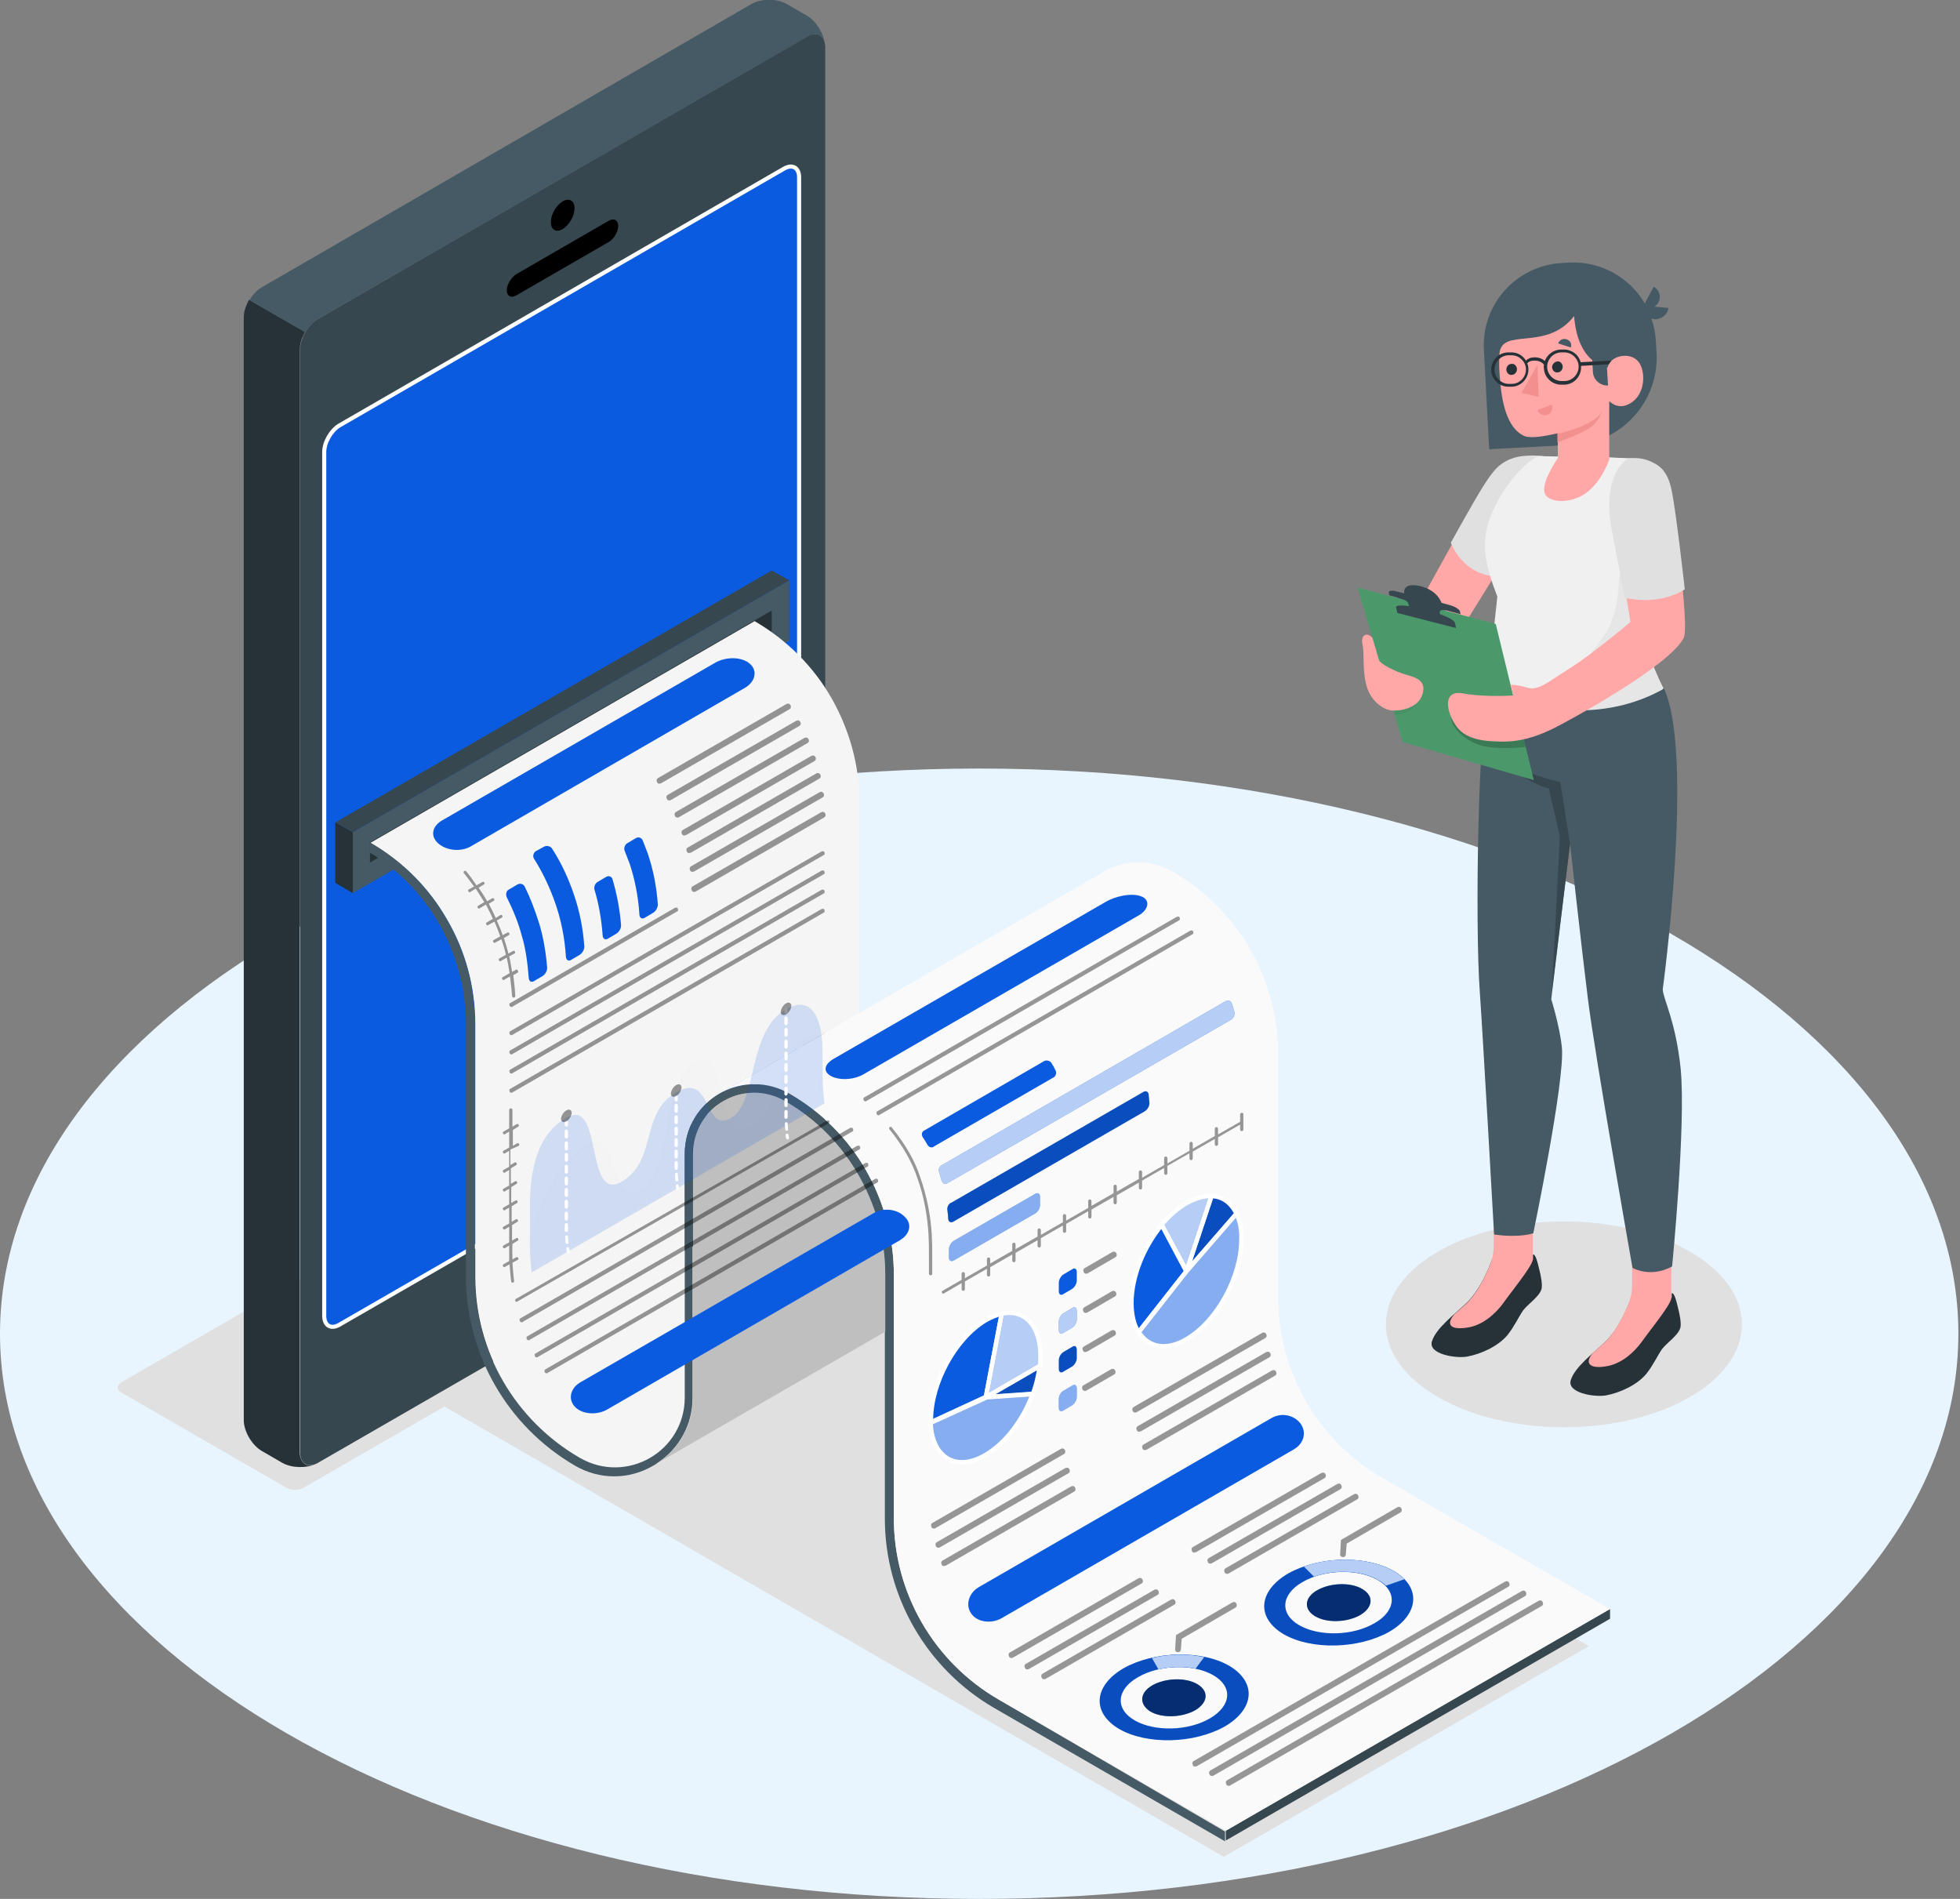 <svg width="480" height="465" viewBox="0 0 480 465" fill="none" xmlns="http://www.w3.org/2000/svg">
<rect x="0" y="0" width="480" height="465" fill="#808080" stroke="none"/>
<g clip-path="url(#clip0)">
<path d="M239.8 465C372.238 465 479.6 403.036 479.6 326.6C479.6 250.164 372.238 188.2 239.8 188.2C107.362 188.2 0 250.164 0 326.6C0 403.036 107.362 465 239.8 465Z" fill="#E8F5FF"/>
<path d="M383 349.5C407.08 349.5 426.6 338.218 426.6 324.3C426.6 310.383 407.08 299.1 383 299.1C358.92 299.1 339.4 310.383 339.4 324.3C339.4 338.218 358.92 349.5 383 349.5Z" fill="#E0E0E0"/>
<path d="M104.8 342.1L299.7 454.7L389.1 403.1L194.1 290.5L104.8 342.1Z" fill="#E0E0E0"/>
<path d="M70.1 364.3L29.7 341C28.5 340.3 28.5 339.2 29.7 338.5L171.6 256.6C172.8 255.9 174.7 255.9 175.9 256.6L216.3 279.9C217.5 280.6 217.5 281.7 216.3 282.4L74.4 364.3C73.2 365 71.3 365 70.1 364.3Z" fill="#E0E0E0"/>
<path d="M197.7 8.9L77.9 78.1C75.5 79.5 73.5 82.9 73.5 85.6V355.7C73.5 358.5 75.5 359.6 77.9 358.2L197.7 289.1C200.1 287.7 202.1 284.3 202.1 281.6V11.5C202 8.7 200.1 7.6 197.7 8.9ZM195.7 256.7C195.7 259.1 194 260.6 192 261.8L83.1 324.6C81 325.8 79.4 324.8 79.4 322.4V110.9C79.4 108.5 81.1 105.6 83.1 104.4L192 41.5C194.1 40.3 195.7 41.3 195.7 43.6V256.7Z" fill="#37474F"/>
<path d="M77.3 358.5C74.9 359.6 71.4 359.5 69.1 358.2L64.1 355.3C61.7 353.9 59.7 350.5 59.7 347.8V77.7C59.7 76.6 60 75.5 60.5 74.4C60.7 74 60.8 73.7 61 73.4L74.7 81.3C74.4 81.8 74.2 82.4 73.9 82.9C73.6 83.8 73.4 84.7 73.4 85.6V355.7C73.5 358.3 75.2 359.5 77.3 358.5Z" fill="#263238"/>
<path d="M138.8 299.9C142.6 297.7 145.7 299.5 145.7 303.9C145.7 308.3 142.6 313.6 138.8 315.8C135 318 131.9 316.2 131.9 311.8C131.9 307.4 135 302.1 138.8 299.9Z" fill="#27DEBF"/>
<path d="M137.8 49.3C139.4 48.4 140.7 49.1 140.7 51C140.7 52.9 139.4 55.1 137.8 56.1C136.2 57 134.9 56.3 134.9 54.4C134.9 52.5 136.2 50.3 137.8 49.3Z" fill="black"/>
<path d="M126.5 67.1L149 54.1C150.3 53.3 151.4 53.9 151.4 55.3C151.4 56.8 150.3 58.6 149 59.3L126.5 72.3C125.2 73.1 124.1 72.5 124.1 71.1C124.1 69.7 125.2 67.9 126.5 67.1Z" fill="black"/>
<path d="M195.7 256.5C195.7 258.9 194 260.4 192 261.6L83.1 324.4C81 325.6 79.4 324.6 79.4 322.2V110.7C79.4 108.3 81.1 105.4 83.1 104.2L192 41.3C194.1 40.1 195.7 41.1 195.7 43.4V256.5Z" fill="#0A5BE0" stroke="white" stroke-miterlimit="10"/>
<path d="M202 10.8C201.7 8.5 199.9 7.7 197.7 9L77.9 78.1C76.7 78.8 75.6 80 74.8 81.4L61.1 73.5C61.9 72.1 63 71 64.2 70.3L184 1C186.4 -0.4 190.3 -0.4 192.7 1L197.7 3.9C199.9 5.2 201.7 8.1 202 10.8Z" fill="#455A64"/>
<path d="M377.2 111.7C370.8 112 368.7 113.2 365.3 117.1C362.1 120.9 346.4 150 346.4 150C346.4 150 349.3 158.2 355.8 157.5L367.8 138.1L377.2 111.7Z" fill="#FFA8A7"/>
<path d="M378 111.7C378 111.7 373.4 111.1 370.2 112.3C366.9 113.5 365.3 115.8 363.1 119.3C361.4 121.9 355.3 132.9 355.3 132.9C355.3 132.9 358.3 141.1 366.7 141.1L378 111.7Z" fill="#E0E0E0"/>
<path d="M399.8 318.2V316.8C399.3 318.4 396.7 325.4 392.9 328.8C389.9 331.6 385.7 334.8 384.7 337.9C383.6 341.1 390.5 342.2 393.3 341.7C396.6 341.1 400.9 339.2 403.2 336.4C404.8 334.4 405.9 332 407 330.4C408.2 328.8 410.9 327.1 411.5 325.2C411.8 324.2 411.4 322 410.9 320.1C410.5 318.4 410 316.5 409.4 316.7C409.4 316.9 409.4 317.7 409.4 317.7C408.7 318.5 406.8 319.2 404.6 319.3C403.2 319.5 399.7 319.3 399.8 318.2Z" fill="#263238"/>
<path d="M390.1 331.3C391 330.5 392 329.6 392.8 328.9C395.5 326.5 397.5 322.3 398.7 319.5C399.4 317.9 399.7 316.2 399.7 314.4V308.9H409.3V317.8V318C408.8 320 404.4 325.3 401.9 328.8C400.2 331.1 397 334.1 393.2 334.6C389.6 335.2 387.8 334 390.1 331.3Z" fill="#FFA8A7"/>
<path d="M365.8 308.7V307.3C365.3 308.9 362.7 315.9 358.9 319.3C355.9 322.1 351.7 325.3 350.7 328.4C349.6 331.6 356.5 332.7 359.3 332.2C362.6 331.6 366.9 329.7 369.2 326.9C370.8 324.9 371.9 322.5 373 320.9C374.2 319.3 376.9 317.6 377.5 315.7C377.8 314.7 377.4 312.5 376.9 310.6C376.5 308.9 376 307 375.4 307.2C375.4 307.4 375.4 308.2 375.4 308.2C374.7 309 372.8 309.7 370.6 309.8C369.2 310.1 365.8 309.8 365.8 308.7Z" fill="#263238"/>
<path d="M356.2 321.8C357.1 321 358.1 320.1 358.9 319.4C361.6 317 363.6 312.8 364.8 310C365.5 308.4 365.8 306.7 365.8 304.9V299.4H375.4V308.3V308.5C374.9 310.5 370.5 315.8 368 319.3C366.3 321.6 363.1 324.6 359.3 325.1C355.6 325.7 353.8 324.6 356.2 321.8Z" fill="#FFA8A7"/>
<path d="M407.5 168.6C415 184.9 407.2 242.3 407.2 242.3C407.4 244.9 410.4 250.1 411.6 261.8C412.9 275.6 409.5 310.1 409.5 310.1C409.5 310.1 405 313 399.8 310.5C399.8 310.5 390.6 258.5 388.9 244.8C387.4 232.9 384.5 206.6 384.5 206.6L379.9 244.7C379.9 244.7 382 251.4 382.5 256.5C383.3 264.5 375.5 302 375.5 302C375.5 302 372.2 303.2 365.9 302.3C365.9 302.3 363.1 252.6 362.4 242.9C361.2 226.6 361.9 175.9 364.9 166.2L407.5 168.6Z" fill="#455A64"/>
<path d="M384.5 206.6L382.1 191.5C382.1 191.5 371.9 189.4 367.2 185C367.2 185 372.1 191.1 379.3 193.1L382 204.8L380.1 242.3L384.5 206.6Z" fill="#37474F"/>
<path d="M394.3 112C397.1 112.2 398.1 112.1 400.1 112.3C404.2 112.7 405.2 118.7 406.9 122.3C408.7 126.1 408.7 130.6 407.4 134.6L400.7 153.9C400.7 153.9 403.8 161.4 407.4 168.6C390.7 177.9 369.8 173 364.8 166.2C364.6 164.8 365.9 153.5 366.7 146.1C363.8 138.7 363 134 364.2 129.1C366.5 120 374.8 111.7 377.1 111.7L394.3 112Z" fill="#F0F0F0"/>
<path d="M408.6 75.4L405.1 75.1C405.5 74.9 405.9 74.5 406.1 74.1C406.9 72.7 406.4 71 405 70.2L402.8 74.3C399.1 68 392.1 63.9 384.3 64.3L382.5 64.4C371.4 65 362.8 74.5 363.4 85.6C364 97.1 364.7 110 364.7 110L385.5 108.9C397.3 108.3 406.3 98.2 405.7 86.4L405.5 83.4C405.4 81.5 405 79.6 404.4 77.9C404.7 78.1 405 78.2 405.4 78.2C407 78.1 408.4 77 408.6 75.4Z" fill="#455A64"/>
<path d="M367.2 86.8C367.1 89.1 367.1 90.4 367.4 93.4C368.2 103.8 371.7 106.1 373.4 106.8C375.1 107.4 378.4 106.8 381.5 106.1V112.2C381.5 112.2 377.7 117.6 378.2 120.4C378.6 123.2 384.7 123.6 388.6 120.6C392.5 117.6 394.1 112.5 394.1 112.5V98.2C394.1 98.2 396.4 100.9 399.8 98.4C403.2 95.9 403 90.1 400.9 88.2C398.8 86.2 394.3 87.1 393.7 90C393.7 90 386.4 89.4 385.5 77.4C378.6 86.3 367.6 79.9 367.2 86.8Z" fill="#FFA8A7"/>
<path d="M393.5 89.3L393.8 94.4C391.9 94.5 390.2 93 390.1 91.1L389.8 85.4L393.5 89.3Z" fill="#455A64"/>
<path d="M380.1 89.9C380.1 90.6 380.7 91.3 381.4 91.2C382.1 91.2 382.7 90.6 382.7 89.8C382.7 89.1 382.1 88.4 381.4 88.5C380.7 88.6 380.1 89.2 380.1 89.9Z" fill="#263238"/>
<path d="M380 99.1L376.5 100.4C376.8 101.4 377.9 101.9 378.9 101.6C379.9 101.2 380.4 100.1 380 99.1Z" fill="#F28F8F"/>
<path d="M381.6 84.1L384.7 85.1C385 84.3 384.6 83.4 383.7 83.1C382.8 82.8 381.9 83.2 381.6 84.1Z" fill="#455A64"/>
<path d="M368.9 90.5C368.9 91.2 369.5 91.9 370.2 91.8C370.9 91.8 371.5 91.2 371.5 90.4C371.5 89.7 370.9 89 370.2 89.1C369.5 89.1 368.9 89.7 368.9 90.5Z" fill="#263238"/>
<path d="M376.5 89.4L376.8 97.2L372.6 96.2L376.5 89.4Z" fill="#F28F8F"/>
<path d="M381.4 106.2C384.7 105.6 391.5 103.3 392.4 100.5C392.4 100.5 392.1 102.2 390.2 104.1C388.2 106 381.4 108.3 381.4 108.3V106.2Z" fill="#F28F8F"/>
<path d="M390 170.4C395.5 169.1 396.5 167 395.1 161.6C395 161.4 395 161.2 394.9 161.1C393.8 158.5 389.5 160.1 389.5 160.1C389.5 160.1 391.3 157.9 393.2 155.1C395.1 152.3 396.1 147.7 396.3 144.5C396.6 141.3 397.1 134.8 397.1 134.8C397.1 134.8 401.4 132.2 399.7 127.6L406.3 123.5C406.3 123.5 406.8 123.8 407.5 124.4C408.5 127.8 408.4 131.4 407.2 134.8L400.5 154.1C400.5 154.1 404.4 161 407.2 168.8C394.9 175.7 380.3 174.8 371.5 171.2C378.7 172.1 385.2 171.6 390 170.4Z" fill="#E6E6E6"/>
<path d="M394.7 88.3L387.1 88.7C386.6 86.8 384.8 85.5 382.8 85.6H382.1C380.3 85.7 378.9 86.9 378.3 88.4C377.7 87.8 376.8 87.5 375.8 87.5C374.9 87.5 374.2 87.8 373.7 88.3C372.9 87 371.5 86.2 369.9 86.3H369.2C366.9 86.4 365.1 88.4 365.2 90.7C365.3 93 367.3 94.8 369.6 94.7H370.3C372.6 94.6 374.4 92.6 374.3 90.3C374.3 89.8 374.2 89.4 374 89C374.4 88.5 375 88.3 375.8 88.3C376.8 88.3 377.7 88.7 378.1 89.3C378.1 89.6 378 89.9 378.1 90.2C378.2 92.5 380.2 94.3 382.5 94.2H383.2C385.5 94.1 387.3 92.1 387.2 89.8C387.2 89.7 387.2 89.7 387.2 89.6L394 89.2C394.3 88.7 394.5 88.4 394.7 88.3ZM370.4 94H369.7C367.8 94.1 366.1 92.6 366 90.7C365.9 88.8 367.4 87.1 369.3 87H370C371.9 86.9 373.6 88.4 373.7 90.3C373.8 92.2 372.3 93.9 370.4 94ZM383.3 93.3H382.6C380.7 93.4 379 91.9 378.9 90C378.8 88.1 380.3 86.4 382.2 86.3H382.9C384.8 86.2 386.5 87.7 386.6 89.6C386.7 91.5 385.2 93.2 383.3 93.3Z" fill="#263238"/>
<path d="M332.5 143.9L366.3 152.8L375.6 191L343.5 181.7L332.5 143.9Z" fill="#64CB8F"/>
<path opacity="0.25" d="M332.5 143.9L366.3 152.8L375.6 191L343.5 181.7L332.5 143.9Z" fill="black"/>
<path opacity="0.2" d="M355.3 175.5C355.5 177.6 357 180 361.2 182C365.4 184 373.6 182.9 373.6 182.9L372.5 178.2L355.3 175.5Z" fill="black"/>
<g opacity="0.2">
<path opacity="0.2" d="M347.8 171C347.5 171.9 346 174.8 341.6 175.1L341.3 173.9L347.8 171Z" fill="black"/>
</g>
<g opacity="0.1">
<path opacity="0.1" d="M342.7 150C342.7 150 342.6 149.4 342.4 148.7C342.2 148 344.2 148 346.8 148.6L351.8 149.9C354.4 150.6 356.6 151.7 356.8 152.4L357.1 153.7L342.7 150Z" fill="black"/>
</g>
<path d="M340.1 145.1C340 144.7 340.8 144.5 341.9 144.8L343.9 145.3C343.9 145.3 343.3 142.5 347.7 143.5C352.1 144.5 353 147.6 353 147.6C353 147.6 353.9 147.9 355.1 148.2C356.3 148.5 357.3 149.2 357.5 149.6L357.7 150.4L340.3 145.8C340.3 145.9 340.2 145.6 340.1 145.1Z" fill="#37474F"/>
<path d="M342.5 146.5C344.1 146.9 344.8 147.1 345 148.2C345.3 149.5 345.4 150.4 345.4 150.4L353.1 152.4C353.1 152.4 352.7 150.8 352.6 150.2C352.5 149.6 352.7 149.2 354 149.5L354.1 149L342 145.9L342.5 146.5Z" fill="#37474F"/>
<path d="M342.2 150.1C342.2 150.1 342.1 149.5 341.9 148.8C341.7 148.1 343.7 148.1 346.3 148.7L351.3 150C353.9 150.7 356.1 151.8 356.3 152.5L356.6 153.8L342.2 150.1Z" fill="#37474F"/>
<path d="M336.1 156.2C336.1 156.2 337.4 160.5 337.7 161.6C338 162.6 341.8 164.5 344.3 165.2C346.8 165.9 349.5 166.7 348.3 170.2C347.2 173.4 343.1 174.1 341 174C338.9 173.9 336.1 171.9 334.9 168.7C333.5 164.6 334.2 160.2 333.7 157.9C333.1 155.4 334.8 154.7 336.1 156.2Z" fill="#FFA8A7"/>
<path d="M399.4 112.3C403.8 112.6 408.3 115 409 120.2C409.7 125.5 413.9 153.2 412.3 156.3C408.4 163.5 382.9 177.2 380.4 178.4C377.9 179.6 373.7 181.5 368.6 181.6C364.6 181.6 359.3 181.5 356.7 177.9C354.3 174.7 353 168.8 358.3 169.8C363.7 170.8 370.6 170.3 370.6 170.3L370 167.7C370 167.7 371.4 167.6 374.1 168.4C376.8 169.2 379.2 166.9 383.9 164C390 160.2 399.3 152.3 399.3 152.3L395.5 129.2C395.5 129.1 395.3 119.1 399.4 112.3Z" fill="#FFA8A7"/>
<path d="M398.6 112.3C398.6 112.3 400.9 111.8 403.5 112.7C406.1 113.7 408.4 115 409.4 120.2C410.5 125.4 412.6 144.3 412.6 144.3C412.6 144.3 407 148.4 397.9 146.4L394.6 129.2C394.6 129.2 392 117.2 398.6 112.3Z" fill="#E0E0E0"/>
<path d="M86.4 203.8L193.3 142.1V156.9L86.4 218.7V203.8Z" fill="#455A64"/>
<path d="M90.6 206.3V211.2L189 154.5V149.5L90.6 206.3Z" fill="#263238"/>
<path d="M86.4 203.8L82.1 201.4L189 139.7L193.3 142.1L86.4 203.8Z" fill="#37474F"/>
<path d="M82.1 201.4L86.4 203.8V218.7L82.1 216.2V201.4Z" fill="#263238"/>
<path d="M394.3 396.4L300.2 450.7V448.3L394.3 394V396.4Z" fill="#37474F"/>
<path d="M210.4 248.1L189.7 260.1L177 267.4C176.6 267.6 176.2 267.8 175.8 268.1C171.1 271 167.7 276.2 167.7 282.6V342.2C167.7 348 164.9 352.8 160.9 355.9C158 358.1 154.3 359.4 150.6 359.4C147.8 359.4 144.8 358.7 142.1 357.1C126.2 347.9 116.4 331 116.4 312.7V250.9C116.4 241.7 114 232.9 109.5 225.2C105.1 217.5 98.7 211 90.7 206.4L184.8 152.1C192.7 156.7 199.2 163.2 203.6 170.9C208 178.6 210.5 187.4 210.5 196.6V223.5C210.4 231.1 210.4 248.1 210.4 248.1Z" fill="#F5F5F5"/>
<path d="M244.6 416.2C228.7 407 218.9 390.1 218.9 371.8V312.2C218.9 305.2 217.5 298.5 214.9 292.3C214.1 290.3 213.1 288.4 212.1 286.6C207.7 278.9 201.3 272.4 193.3 267.8C181.9 261.2 167.6 269.5 167.7 282.6V288.7V282.6V342.2V329.8V342.2C167.7 355.4 153.5 363.6 142 357C126.1 347.8 116.3 330.9 116.3 312.6V250.8C116.3 241.6 113.9 232.8 109.4 225.1C105 217.4 98.6 210.9 90.6 206.3V208.8C105.2 217.7 114.1 233.7 114.1 250.8V312.6C114.1 331.6 124.3 349.3 140.8 358.9C146.8 362.4 154 362.4 160 358.9C160.4 358.7 160.7 358.5 161.1 358.2C166.4 354.6 169.6 348.8 169.6 342.3V282.7C169.6 277.3 172.4 272.4 177.1 269.7C181.8 267 187.4 267 192.1 269.7C201.6 275.2 208.8 283.6 212.9 293.4C215.4 299.3 216.7 305.7 216.7 312.3V326.1V371.9C216.7 390.9 226.9 408.6 243.4 418.2L300 450.9V448.5L244.6 416.2Z" fill="#455A64"/>
<path d="M394.3 394L300.2 448.3L244.6 416.2C228.7 407 218.9 390.1 218.9 371.8V312.2C218.9 305.2 217.5 298.5 214.9 292.3C214.1 290.3 213.1 288.4 212.1 286.6C207.7 278.9 201.3 272.4 193.3 267.8C187.9 264.7 181.8 264.9 176.9 267.4L189.6 260.1L215.2 245.3L270.1 213.6L270.2 213.5C275.2 210.6 281.6 210.2 287.3 213.5C295.2 218.1 301.6 224.6 306.1 232.3C310.5 240 313 248.8 313 258V317.6C313 335.9 322.8 352.9 338.7 362L394.3 394Z" fill="#FAFAFA"/>
<path d="M216.8 312.2C216.8 305.6 215.5 299.2 213 293.3C208.9 283.5 201.7 275 192.2 269.6C187.5 266.9 181.9 266.9 177.2 269.6C172.5 272.3 169.7 277.2 169.7 282.6V342.2C169.7 348.7 166.6 354.6 161.2 358.1C160.8 358.3 160.5 358.6 160.1 358.8L216.8 326.1V312.2Z" fill="#E0E0E0"/>
<path opacity="0.15" d="M216.8 312.2C216.8 305.6 215.5 299.2 213 293.3C208.9 283.5 201.7 275 192.2 269.6C187.5 266.9 181.9 266.9 177.2 269.6C172.5 272.3 169.7 277.2 169.7 282.6V342.2C169.7 348.7 166.6 354.6 161.2 358.1C160.8 358.3 160.5 358.6 160.1 358.8L216.8 326.1V312.2Z" fill="black"/>
<path d="M107.4 206.6C109.4 208.3 112.9 208.7 115.4 207.2L182.5 168.4C185 166.9 185.6 164.2 183.6 162.5C181.6 160.8 177.9 160.8 175.3 162.2L108.1 201C105.7 202.5 105.4 204.9 107.4 206.6Z" fill="#0A5BE0"/>
<path opacity="0.4" d="M161.5 191.9C161.2 191.9 161 191.8 160.9 191.5C160.7 191.1 160.8 190.7 161.2 190.5L192.6 172.4C193 172.2 193.4 172.3 193.6 172.7C193.8 173.1 193.7 173.5 193.3 173.7L161.9 191.8C161.7 191.9 161.6 191.9 161.5 191.9Z" fill="black"/>
<path opacity="0.4" d="M163.9 196C163.6 196 163.4 195.9 163.3 195.6C163.1 195.2 163.2 194.8 163.6 194.6L195 176.5C195.4 176.3 195.8 176.4 196 176.8C196.2 177.2 196.1 177.6 195.7 177.8L164.3 195.9C164.2 196 164 196 163.9 196Z" fill="black"/>
<path opacity="0.4" d="M165.9 200.2C165.6 200.2 165.4 200.1 165.3 199.8C165.1 199.4 165.2 199 165.6 198.8L197 180.7C197.4 180.5 197.8 180.6 198 181C198.2 181.4 198.1 181.8 197.7 182L166.3 200.1C166.2 200.2 166.1 200.2 165.9 200.2Z" fill="black"/>
<path opacity="0.4" d="M167.6 204.6C167.3 204.6 167.1 204.5 167 204.2C166.8 203.8 166.9 203.4 167.3 203.2L198.7 185.1C199.1 184.9 199.5 185 199.7 185.4C199.9 185.8 199.8 186.2 199.4 186.4L168 204.5C167.8 204.5 167.7 204.6 167.6 204.6Z" fill="black"/>
<path opacity="0.4" d="M168.8 208.9C168.5 208.9 168.3 208.8 168.2 208.5C168 208.1 168.1 207.7 168.5 207.5L199.9 189.4C200.3 189.2 200.7 189.3 200.9 189.7C201.1 190.1 201 190.5 200.6 190.7L169.2 208.8C169 208.8 168.9 208.9 168.8 208.9Z" fill="black"/>
<path opacity="0.4" d="M169.6 213.5C169.3 213.5 169.1 213.4 169 213.1C168.8 212.7 168.9 212.3 169.3 212.1L200.7 194C201.1 193.8 201.5 193.9 201.7 194.3C201.9 194.7 201.8 195.1 201.4 195.3L170 213.4C169.8 213.4 169.7 213.5 169.6 213.5Z" fill="black"/>
<path opacity="0.4" d="M170 218.4C169.7 218.4 169.5 218.3 169.4 218C169.2 217.6 169.3 217.2 169.7 217L201.1 198.9C201.5 198.7 201.9 198.8 202.1 199.2C202.3 199.6 202.2 200 201.8 200.2L170.4 218.3C170.3 218.4 170.1 218.4 170 218.4Z" fill="black"/>
<path opacity="0.4" d="M125.3 253.5C125.1 253.5 124.9 253.4 124.8 253.2C124.7 252.9 124.7 252.6 125 252.5L201.2 208.5C201.5 208.4 201.8 208.4 201.9 208.7C202 209 202 209.3 201.7 209.4L125.5 253.4C125.4 253.5 125.4 253.5 125.3 253.5Z" fill="black"/>
<path opacity="0.4" d="M125.3 258.2C125.1 258.2 124.9 258.1 124.8 257.9C124.7 257.6 124.7 257.3 125 257.2L201.2 213.2C201.5 213.1 201.8 213.1 201.9 213.4C202 213.7 202 214 201.7 214.1L125.5 258.1C125.4 258.2 125.4 258.2 125.3 258.2Z" fill="black"/>
<path opacity="0.4" d="M125.3 262.9C125.1 262.9 124.9 262.8 124.8 262.6C124.7 262.3 124.7 262 125 261.9L201.2 217.9C201.5 217.8 201.8 217.8 201.9 218.1C202 218.4 202 218.7 201.7 218.8L125.5 262.8C125.4 262.9 125.4 262.9 125.3 262.9Z" fill="black"/>
<path opacity="0.4" d="M125.3 267.6C125.1 267.6 124.9 267.5 124.8 267.3C124.7 267 124.7 266.7 125 266.6L201.2 222.6C201.5 222.5 201.8 222.5 201.9 222.8C202 223.1 202 223.4 201.7 223.5L125.5 267.5C125.4 267.6 125.4 267.6 125.3 267.6Z" fill="black"/>
<path opacity="0.4" d="M125.3 246.6C125.1 246.6 124.9 246.5 124.8 246.3C124.7 246 124.7 245.7 125 245.6L165.3 222.3C165.6 222.2 165.9 222.2 166 222.5C166.1 222.8 166.1 223.1 165.8 223.2L125.5 246.5C125.4 246.6 125.4 246.6 125.3 246.6Z" fill="black"/>
<path d="M124.1 219.7C125.7 222.9 127 226.1 127.8 229.2C128.7 232.1 129.2 235.7 129.5 239.6C129.6 240.3 130.1 240.6 130.7 240.3L132.9 239C133.5 238.6 134 237.8 134 237C133.7 233.3 133.1 229.7 132.1 226.3C131 222.8 129.8 219.7 128.5 217.1C128.2 216.5 127.4 216.2 126.7 216.6L124.5 217.9C124 218.2 123.8 219 124.1 219.7Z" fill="#0A5BE0"/>
<path d="M130.8 210.3C132.8 213.5 134.7 217.3 136.2 221.8C137.4 225.4 138.3 229.6 138.6 234.4C138.7 235.1 139.2 235.4 139.8 235.1L142 233.8C142.6 233.4 143.1 232.6 143.1 231.8C142.8 227.5 142 223.3 140.6 219.2C139.2 215 137.4 211.2 135.2 207.8C134.8 207.2 134 207 133.3 207.3L131.1 208.5C130.6 209 130.4 209.7 130.8 210.3Z" fill="#0A5BE0"/>
<path d="M148.5 214.7L146.3 216C145.7 216.4 145.4 217.2 145.6 217.9C146.6 221.2 147.3 225 147.6 229.2C147.7 229.9 148.2 230.2 148.8 229.9L151 228.6C151.6 228.2 152.1 227.4 152.1 226.6C151.8 222.8 151.1 219 150 215.3C149.8 214.6 149.1 214.4 148.5 214.7Z" fill="#0A5BE0"/>
<path d="M157.4 205.8C157.1 205.1 156.4 204.9 155.8 205.2L153.6 206.5C153 206.9 152.7 207.7 153 208.4C153.4 209.4 153.8 210.5 154.2 211.5C155.4 215.1 156.3 219.3 156.6 224.1C156.7 224.8 157.2 225.1 157.8 224.8L160 223.5C160.6 223.1 161.1 222.3 161.1 221.5C160.8 217.2 160 213 158.6 208.9C158.2 207.9 157.8 206.8 157.4 205.8Z" fill="#0A5BE0"/>
<path opacity="0.4" d="M126.8 237.6C126.7 237.4 126.5 237.4 126.3 237.5L125.4 238C125.2 236.7 125 235.4 124.7 234.2L126 233.5C126.2 233.4 126.2 233.2 126.1 233C126 232.8 125.8 232.8 125.6 232.9L124.5 233.5C124.2 232.2 123.8 231 123.4 229.7L124.6 229C124.8 228.9 124.8 228.7 124.7 228.5C124.6 228.3 124.4 228.3 124.2 228.4L123.1 229C122.7 227.8 122.2 226.6 121.7 225.5V225.4L122.9 224.7C123.1 224.6 123.1 224.4 123 224.2C122.9 224 122.7 224 122.5 224.1L121.4 224.8C120.9 223.6 120.3 222.5 119.7 221.3L120.9 220.6C121.1 220.5 121.1 220.3 121 220.1C120.9 219.9 120.7 219.9 120.5 220L119.3 220.7C118.7 219.6 118 218.5 117.2 217.4L118.5 216.6C118.7 216.5 118.7 216.3 118.6 216.1C118.5 215.9 118.3 215.9 118.1 216L116.7 216.8C115.9 215.6 115.1 214.5 114.2 213.4C114.1 213.2 113.8 213.2 113.7 213.3C113.5 213.4 113.5 213.7 113.6 213.8C114.5 214.9 115.3 216 116.1 217.1L114.8 217.8C114.6 217.9 114.6 218.1 114.7 218.3C114.8 218.4 114.9 218.5 115 218.5C115.1 218.5 115.1 218.5 115.2 218.4L116.5 217.6C117.2 218.7 117.9 219.8 118.6 220.9L117.1 221.8C116.9 221.9 116.9 222.1 117 222.3C117.1 222.4 117.2 222.5 117.3 222.5C117.4 222.5 117.4 222.5 117.5 222.4L119 221.5C119.6 222.7 120.2 223.8 120.7 225L119.2 225.9C119 226 119 226.2 119.1 226.4C119.2 226.5 119.3 226.6 119.4 226.6C119.5 226.6 119.5 226.6 119.6 226.5L121.1 225.7C121.6 226.9 122.1 228.1 122.5 229.3L120.9 230.2C120.7 230.3 120.7 230.5 120.8 230.7C120.9 230.8 121 230.9 121.1 230.9C121.2 230.9 121.2 230.9 121.3 230.8L122.8 230C123.2 231.2 123.6 232.5 123.9 233.8L122.3 234.7C122.1 234.8 122.1 235 122.2 235.2C122.3 235.3 122.4 235.4 122.5 235.4C122.6 235.4 122.6 235.4 122.7 235.3L124.1 234.5C124.4 235.8 124.6 237 124.8 238.3L123.1 239.3C122.9 239.4 122.9 239.6 123 239.8C123.1 239.9 123.2 240 123.3 240C123.4 240 123.4 240 123.5 239.9L124.9 239.1C125.1 240.7 125.3 242.3 125.4 243.9C125.4 244.1 125.6 244.3 125.8 244.3C126 244.3 126.2 244.1 126.2 243.9C126.1 242.2 125.9 240.4 125.7 238.8L126.9 238.1C126.9 238 126.9 237.8 126.8 237.6Z" fill="black"/>
<g opacity="0.15">
<g opacity="0.15">
<path opacity="0.15" d="M130.6 310.7C130.3 307.9 130.2 305 130.3 302.2C130.6 301.1 135.1 285.5 143.5 280.7C144.1 280.4 144.6 280.1 145.1 280C145.3 279.9 145.6 279.9 145.8 279.9C148 279.9 149 283 150 286C150.4 287.2 150.8 288.5 151.3 289.6C151.9 290.8 152.8 292.4 154.7 292.4C155.4 292.4 156.2 292.2 157 291.7C161 289.4 162.2 283.2 163.4 276.7C164 273.7 164.5 270.7 165.4 268C166.6 264.2 168.2 261.8 170.4 260.5C171.1 260.1 171.7 259.9 172.3 259.9C174.6 259.9 175.5 264 176.4 268.1C176.9 270.3 177.3 272.6 178.1 274.2C178.9 276.1 180.1 277.1 181.5 277.1C182.2 277.1 183 276.9 183.9 276.3C188.8 273.5 190.3 268.6 191.8 264C193 260 194.2 256.3 197.4 254.4C198.3 253.9 199.1 253.6 199.8 253.6C200.2 253.6 200.5 253.7 200.9 253.8C201.1 255.1 201.1 256 201.1 256L201.2 265.4C201.3 267.2 201.4 268.6 201.6 269.8L130.6 310.7Z" fill="#0A5BE0"/>
</g>
<g opacity="0.15">
<path opacity="0.15" d="M201.9 270.2C201.7 268.8 201.6 267.2 201.5 265.5L201.4 256.1C201.4 256.1 201.4 255 201.2 253.5C200.7 253.3 200.2 253.2 199.7 253.2C198.9 253.2 198 253.5 197 254C189.7 258.2 192.5 270.7 183.5 275.9C182.7 276.4 182 276.6 181.4 276.6C180.1 276.6 179.1 275.6 178.5 274C176.4 269.2 176.4 259.4 172.3 259.4C171.7 259.4 171 259.6 170.2 260.1C167.6 261.6 166.1 264.4 165 267.9C162.3 276.3 162.5 288.2 156.9 291.3C156.1 291.7 155.5 291.9 154.9 291.9C153.6 291.9 152.7 290.9 152 289.4C150.3 285.8 149.7 279.5 146 279.5C145.7 279.5 145.5 279.5 145.2 279.6C144.7 279.7 144.1 280 143.4 280.3C134.5 285.5 129.9 302.2 129.9 302.2C129.8 305.4 130 308.5 130.3 311.6L131.3 311C131.2 310.7 131.2 310.5 131.1 309.9C130.9 307.4 130.8 304.9 130.8 302.4C131.2 300.9 135.7 285.9 143.7 281.2C144.2 280.9 144.7 280.7 145.2 280.6C145.4 280.6 145.6 280.5 145.8 280.5C147.6 280.5 148.6 283.4 149.5 286.2C149.9 287.5 150.3 288.8 150.8 289.8C151.2 290.6 152.3 292.9 154.7 292.9C155.5 292.9 156.3 292.6 157.3 292.1C161.5 289.7 162.7 283.4 164 276.7C164.5 273.8 165.1 270.7 166 268.1C167.2 264.4 168.7 262.1 170.7 260.9C171.3 260.5 171.9 260.4 172.3 260.4C174.2 260.4 175.1 264.5 175.8 268.1C176.3 270.3 176.8 272.6 177.5 274.3C178.4 276.4 179.7 277.5 181.4 277.5C182.2 277.5 183.1 277.2 184.1 276.7C189.2 273.8 190.8 268.6 192.2 264.1C193.4 260.2 194.5 256.6 197.6 254.8C198.4 254.3 199.1 254.1 199.8 254.1C200 254.1 200.2 254.1 200.4 254.2C200.5 255.3 200.5 256 200.5 256L200.6 265.5C200.7 267.1 200.8 268.5 200.9 269.6C201 270.1 201 270.5 201.1 270.7L201.9 270.2Z" fill="black"/>
</g>
</g>
<g opacity="0.4">
<path opacity="0.4" d="M129.8 297.4V302.2C129.7 305.5 129.8 308.5 130.2 311.6L201.9 270.2C201.7 268.8 201.6 267.2 201.5 265.5L201.4 256.1C201.4 256.1 201.4 242 192.4 247.2C183 252.6 185.6 269.9 179 273.8C172.3 277.7 174.5 262.3 165.6 267.5C156.6 272.7 161.1 284.2 152.2 289.4C143.2 294.6 147.7 268.5 138.8 273.7C129.7 278.6 129.7 291.4 129.8 297.4Z" fill="#0A5BE0"/>
</g>
<path opacity="0.4" d="M126.5 318.8C126.4 318.8 126.2 318.7 126.2 318.6C126.1 318.4 126.2 318.2 126.3 318.1L202.6 274.4C202.8 274.3 203 274.4 203.1 274.5C203.2 274.7 203.1 274.9 203 275L126.7 318.7C126.6 318.8 126.6 318.8 126.5 318.8Z" fill="black"/>
<path d="M138.7 275.9C138.5 275.9 138.3 275.7 138.3 275.5V274.8C138.3 274.6 138.5 274.4 138.7 274.4C138.9 274.4 139.1 274.6 139.1 274.8V275.5C139.1 275.7 138.9 275.9 138.7 275.9Z" fill="white"/>
<path d="M138.9 304.6C138.7 304.6 138.5 304.5 138.5 304.3C138.5 303.8 138.4 303.3 138.4 302.9C138.4 302.7 138.5 302.5 138.7 302.5C138.9 302.5 139.1 302.6 139.1 302.8C139.1 303.3 139.2 303.7 139.2 304.2C139.3 304.4 139.2 304.6 138.9 304.6ZM138.7 301.7C138.5 301.7 138.3 301.5 138.3 301.3C138.3 300.9 138.3 300.4 138.3 299.9C138.3 299.7 138.5 299.5 138.7 299.5C138.9 299.5 139.1 299.7 139.1 299.9C139.1 300.4 139.1 300.9 139.1 301.3C139.1 301.6 139 301.7 138.7 301.7ZM138.7 298.9C138.5 298.9 138.3 298.7 138.3 298.5V297.1C138.3 296.9 138.5 296.7 138.7 296.7C138.9 296.7 139.1 296.9 139.1 297.1V298.5C139.1 298.7 138.9 298.9 138.7 298.9ZM138.7 296C138.5 296 138.3 295.8 138.3 295.6V294.2C138.3 294 138.5 293.8 138.7 293.8C138.9 293.8 139.1 294 139.1 294.2V295.6C139.1 295.8 138.9 296 138.7 296ZM138.7 293.1C138.5 293.1 138.3 292.9 138.3 292.7V291.3C138.3 291.1 138.5 290.9 138.7 290.9C138.9 290.9 139.1 291.1 139.1 291.3V292.7C139.1 293 138.9 293.1 138.7 293.1ZM138.7 290.3C138.5 290.3 138.3 290.1 138.3 289.9V288.5C138.3 288.3 138.5 288.1 138.7 288.1C138.9 288.1 139.1 288.3 139.1 288.5V289.9C139.1 290.1 138.9 290.3 138.7 290.3ZM138.7 287.4C138.5 287.4 138.3 287.2 138.3 287V285.6C138.3 285.4 138.5 285.2 138.7 285.2C138.9 285.2 139.1 285.4 139.1 285.6V287C139.1 287.2 138.9 287.4 138.7 287.4ZM138.7 284.5C138.5 284.5 138.3 284.3 138.3 284.1V282.7C138.3 282.5 138.5 282.3 138.7 282.3C138.9 282.3 139.1 282.5 139.1 282.7V284.1C139.1 284.4 138.9 284.5 138.7 284.5ZM138.7 281.7C138.5 281.7 138.3 281.5 138.3 281.3V279.9C138.3 279.7 138.5 279.5 138.7 279.5C138.9 279.5 139.1 279.7 139.1 279.9V281.3C139.1 281.5 138.9 281.7 138.7 281.7ZM138.7 278.8C138.5 278.8 138.3 278.6 138.3 278.4V277C138.3 276.8 138.5 276.6 138.7 276.6C138.9 276.6 139.1 276.8 139.1 277V278.4C139.1 278.6 138.9 278.8 138.7 278.8Z" fill="white"/>
<path d="M139.2 306.8C139 306.8 138.9 306.7 138.8 306.5C138.8 306.3 138.7 306 138.7 305.8C138.7 305.6 138.8 305.4 139 305.4C139.2 305.4 139.4 305.5 139.4 305.7C139.4 305.9 139.5 306.2 139.5 306.4C139.6 306.5 139.4 306.7 139.2 306.8Z" fill="white"/>
<path d="M192.5 248.2C192.3 248.2 192.1 248 192.1 247.8V247.1C192.1 246.9 192.3 246.7 192.5 246.7C192.7 246.7 192.9 246.9 192.9 247.1V247.8C192.8 248 192.7 248.2 192.5 248.2Z" fill="white"/>
<path d="M192.7 276.9C192.5 276.9 192.3 276.8 192.3 276.6C192.3 276.1 192.2 275.6 192.2 275.2C192.2 275 192.3 274.8 192.5 274.8C192.7 274.8 192.9 274.9 192.9 275.1C192.9 275.6 193 276 193 276.5C193.1 276.7 192.9 276.8 192.7 276.9ZM192.5 274C192.3 274 192.1 273.8 192.1 273.6C192.1 273.2 192.1 272.7 192.1 272.2C192.1 272 192.3 271.8 192.5 271.8C192.7 271.8 192.9 272 192.9 272.2C192.9 272.7 192.9 273.2 192.9 273.6C192.9 273.8 192.7 274 192.5 274ZM192.5 271.1C192.3 271.1 192.1 270.9 192.1 270.7V269.3C192.1 269.1 192.3 268.9 192.5 268.9C192.7 268.9 192.9 269.1 192.9 269.3V270.7C192.9 271 192.7 271.1 192.5 271.1ZM192.5 268.3C192.3 268.3 192.1 268.1 192.1 267.9V266.5C192.1 266.3 192.3 266.1 192.5 266.1C192.7 266.1 192.9 266.3 192.9 266.5V267.9C192.8 268.1 192.7 268.3 192.5 268.3ZM192.5 265.4C192.3 265.4 192.1 265.2 192.1 265V263.6C192.1 263.4 192.3 263.2 192.5 263.2C192.7 263.2 192.9 263.4 192.9 263.6V265C192.8 265.2 192.7 265.4 192.5 265.4ZM192.5 262.5C192.3 262.5 192.1 262.3 192.1 262.1V260.7C192.1 260.5 192.3 260.3 192.5 260.3C192.7 260.3 192.9 260.5 192.9 260.7V262.1C192.8 262.4 192.7 262.5 192.5 262.5ZM192.5 259.7C192.3 259.7 192.1 259.5 192.1 259.3V257.9C192.1 257.7 192.3 257.5 192.5 257.5C192.7 257.5 192.9 257.7 192.9 257.9V259.3C192.8 259.5 192.7 259.7 192.5 259.7ZM192.5 256.8C192.3 256.8 192.1 256.6 192.1 256.4V255C192.1 254.8 192.3 254.6 192.5 254.6C192.7 254.6 192.9 254.8 192.9 255V256.4C192.8 256.6 192.7 256.8 192.5 256.8ZM192.5 253.9C192.3 253.9 192.1 253.7 192.1 253.5V252.1C192.1 251.9 192.3 251.7 192.5 251.7C192.7 251.7 192.9 251.9 192.9 252.1V253.5C192.8 253.8 192.7 253.9 192.5 253.9ZM192.5 251.1C192.3 251.1 192.1 250.9 192.1 250.7V249.3C192.1 249.1 192.3 248.9 192.5 248.9C192.7 248.9 192.9 249.1 192.9 249.3V250.7C192.8 250.9 192.7 251.1 192.5 251.1Z" fill="white"/>
<path d="M192.9 279C192.7 279 192.6 278.9 192.5 278.7C192.5 278.5 192.4 278.2 192.4 278C192.4 277.8 192.5 277.6 192.7 277.6C192.9 277.6 193.1 277.7 193.1 277.9C193.1 278.1 193.2 278.4 193.2 278.6C193.3 278.8 193.2 279 192.9 279C193 279 192.9 279 192.9 279Z" fill="white"/>
<path d="M165.6 269.7C165.4 269.7 165.2 269.5 165.2 269.3V268.6C165.2 268.4 165.4 268.2 165.6 268.2C165.8 268.2 166 268.4 166 268.6V269.3C166 269.5 165.8 269.7 165.6 269.7Z" fill="white"/>
<path d="M165.8 289.3C165.6 289.3 165.4 289.2 165.4 289C165.4 288.5 165.3 288.1 165.3 287.6C165.3 287.4 165.4 287.2 165.6 287.2C165.8 287.2 166 287.3 166 287.5C166 288 166.1 288.4 166.1 288.9C166.2 289.1 166 289.3 165.8 289.3ZM165.6 286.5C165.4 286.5 165.2 286.3 165.2 286.1V284.7C165.2 284.5 165.4 284.3 165.6 284.3C165.8 284.3 166 284.5 166 284.7V286.1C166 286.3 165.8 286.5 165.6 286.5ZM165.6 283.7C165.4 283.7 165.2 283.5 165.2 283.3V281.9C165.2 281.7 165.4 281.5 165.6 281.5C165.8 281.5 166 281.7 166 281.9V283.3C166 283.5 165.8 283.7 165.6 283.7ZM165.6 280.9C165.4 280.9 165.2 280.7 165.2 280.5V279.1C165.2 278.9 165.4 278.7 165.6 278.7C165.8 278.7 166 278.9 166 279.1V280.5C166 280.7 165.8 280.9 165.6 280.9ZM165.6 278.1C165.4 278.1 165.2 277.9 165.2 277.7V276.3C165.2 276.1 165.4 275.9 165.6 275.9C165.8 275.9 166 276.1 166 276.3V277.7C166 277.9 165.8 278.1 165.6 278.1ZM165.6 275.3C165.4 275.3 165.2 275.1 165.2 274.9V273.5C165.2 273.3 165.4 273.1 165.6 273.1C165.8 273.1 166 273.3 166 273.5V274.9C166 275.1 165.8 275.3 165.6 275.3ZM165.6 272.5C165.4 272.5 165.2 272.3 165.2 272.1V270.7C165.2 270.5 165.4 270.3 165.6 270.3C165.8 270.3 166 270.5 166 270.7V272.1C166 272.3 165.8 272.5 165.6 272.5Z" fill="white"/>
<path d="M166 291.4C165.8 291.4 165.7 291.3 165.6 291.1C165.6 290.9 165.5 290.6 165.5 290.4C165.5 290.2 165.6 290 165.8 290C166 290 166.2 290.1 166.2 290.3C166.2 290.5 166.3 290.8 166.3 291C166.4 291.2 166.3 291.4 166 291.4C166.1 291.4 166.1 291.4 166 291.4Z" fill="white"/>
<path opacity="0.4" d="M138.7 271.9C139.4 271.5 140 271.8 140 272.5C140 273.2 139.4 274.2 138.7 274.6C138 275 137.4 274.7 137.4 274C137.4 273.3 138 272.3 138.7 271.9Z" fill="black"/>
<path opacity="0.4" d="M165.6 265.7C166.3 265.3 166.9 265.6 166.9 266.3C166.9 267 166.3 268 165.6 268.4C164.9 268.8 164.3 268.5 164.3 267.8C164.3 267.1 164.9 266.1 165.6 265.7Z" fill="black"/>
<path opacity="0.4" d="M192.5 245.7C193.2 245.3 193.8 245.6 193.8 246.3C193.8 247 193.2 248 192.5 248.4C191.8 248.8 191.2 248.5 191.2 247.8C191.2 247.1 191.8 246.1 192.5 245.7Z" fill="black"/>
<path opacity="0.4" d="M127 280.6C127.2 280.5 127.2 280.3 127.1 280.1C127 279.9 126.8 279.9 126.6 280L125.6 280.6V276.7L126.9 275.9C127.1 275.8 127.1 275.6 127 275.4C126.9 275.2 126.7 275.2 126.5 275.3L125.5 275.9V271.8C125.5 271.6 125.3 271.4 125.1 271.4C124.9 271.4 124.7 271.6 124.7 271.8V276.3L123.3 277.1C123.1 277.2 123.1 277.4 123.2 277.6C123.3 277.7 123.4 277.8 123.5 277.8C123.6 277.8 123.6 277.8 123.7 277.7L124.7 277.1V281L123.3 281.8C123.1 281.9 123.1 282.1 123.2 282.3C123.3 282.4 123.4 282.5 123.5 282.5C123.6 282.5 123.6 282.5 123.7 282.4L124.7 281.8V285.7L123.3 286.5C123.1 286.6 123.1 286.8 123.2 287C123.3 287.1 123.4 287.2 123.5 287.2C123.6 287.2 123.6 287.2 123.7 287.1L124.7 286.5V290.3L123.3 291.1C123.1 291.2 123.1 291.4 123.2 291.6C123.3 291.7 123.4 291.8 123.5 291.8C123.6 291.8 123.6 291.8 123.7 291.7L124.7 291.1V294.9L123.3 295.7C123.1 295.8 123.1 296 123.2 296.2C123.3 296.3 123.4 296.4 123.5 296.4C123.6 296.4 123.6 296.4 123.7 296.3L124.7 295.7V299.6L123.3 300.4C123.1 300.5 123.1 300.7 123.2 300.9C123.3 301 123.4 301.1 123.5 301.1C123.6 301.1 123.6 301.1 123.7 301L124.7 300.4V304.2L123.3 305C123.1 305.1 123.1 305.3 123.2 305.5C123.3 305.6 123.4 305.7 123.5 305.7C123.6 305.7 123.6 305.7 123.7 305.6L124.7 305C124.7 306.3 124.7 307.6 124.7 308.8L123.3 309.6C123.1 309.7 123.1 309.9 123.2 310.1C123.3 310.2 123.4 310.3 123.5 310.3C123.6 310.3 123.6 310.3 123.7 310.2L124.8 309.6C124.9 311 125 312.4 125.2 313.8C125.2 314 125.4 314.1 125.6 314.1C125.8 314.1 125.9 313.9 125.9 313.7C125.7 312.2 125.6 310.7 125.5 309.2L126.8 308.5C127 308.4 127 308.2 126.9 308C126.8 307.8 126.6 307.8 126.4 307.9L125.5 308.4C125.5 307.1 125.4 305.8 125.5 304.6L126.8 303.8C127 303.7 127 303.5 126.9 303.3C126.8 303.1 126.6 303.1 126.4 303.2L125.4 303.8V300L126.7 299.2C126.9 299.1 126.9 298.9 126.8 298.7C126.7 298.5 126.5 298.5 126.3 298.6L125.3 299.2V295.4L126.6 294.6C126.8 294.5 126.8 294.3 126.7 294.1C126.6 293.9 126.4 293.9 126.2 294L125.2 294.6V290.7L126.5 289.9C126.7 289.8 126.7 289.6 126.6 289.4C126.5 289.2 126.3 289.2 126.1 289.3L125.1 289.9V286.1L126.4 285.3C126.6 285.2 126.6 285 126.5 284.8C126.4 284.6 126.2 284.6 126 284.7L125 285.3V281.5L127 280.6Z" fill="black"/>
<path d="M220.4 303.7L148.8 345.1C146.3 346.6 142.6 346.4 140.8 344.5C139 342.6 139.7 339.8 142.3 338.4L213.9 297.1C216.4 295.6 219.8 296.1 221.6 298C223.4 299.7 222.9 302.2 220.4 303.7Z" fill="#0A5BE0"/>
<path opacity="0.4" d="M127.8 323.8C127.6 323.8 127.4 323.7 127.3 323.5C127.2 323.2 127.2 322.9 127.5 322.8L208.2 276.2C208.5 276.1 208.8 276.1 208.9 276.4C209 276.7 209 277 208.7 277.1L128 323.7C128 323.8 127.9 323.8 127.8 323.8Z" fill="black"/>
<path opacity="0.4" d="M129.5 328.2C129.3 328.2 129.1 328.1 129 327.9C128.9 327.6 128.9 327.3 129.2 327.2L209.9 280.6C210.2 280.5 210.5 280.5 210.6 280.8C210.7 281.1 210.7 281.4 210.4 281.5L129.7 328.1C129.6 328.2 129.6 328.2 129.5 328.2Z" fill="black"/>
<path opacity="0.4" d="M131.5 332.4C131.3 332.4 131.1 332.3 131 332.1C130.9 331.8 130.9 331.5 131.2 331.4L211.9 284.8C212.2 284.7 212.5 284.7 212.6 285C212.7 285.3 212.7 285.6 212.4 285.7L131.7 332.3C131.7 332.3 131.6 332.4 131.5 332.4Z" fill="black"/>
<path opacity="0.4" d="M133.9 336.3C133.7 336.3 133.5 336.2 133.4 336C133.3 335.7 133.3 335.4 133.6 335.3L214.3 288.7C214.6 288.6 214.9 288.6 215 288.9C215.1 289.2 215.1 289.5 214.8 289.6L134.1 336.2C134.1 336.3 134 336.3 133.9 336.3Z" fill="black"/>
<path d="M204.3 259.2L270.7 220.9C273.2 219.4 277.2 218.6 279.5 219.5C281.8 220.4 281.3 222.8 278.8 224.2L211.6 263C209.1 264.5 205.5 264.6 203.5 263.5C201.5 262.4 201.8 260.6 204.3 259.2Z" fill="#0A5BE0"/>
<path opacity="0.4" d="M212 269.7C211.8 269.7 211.6 269.6 211.5 269.4C211.4 269.1 211.4 268.8 211.7 268.7L288.2 224.5C288.5 224.4 288.8 224.4 288.9 224.7C289 225 289 225.3 288.7 225.4L212.2 269.6C212.2 269.7 212.1 269.7 212 269.7Z" fill="black"/>
<path opacity="0.4" d="M215.2 273.1C215 273.1 214.8 273 214.7 272.8C214.6 272.5 214.6 272.2 214.9 272.1L291.5 227.9C291.8 227.8 292.1 227.8 292.2 228.1C292.3 228.4 292.3 228.7 292 228.8L215.4 273C215.4 273.1 215.3 273.1 215.2 273.1Z" fill="black"/>
<path opacity="0.4" d="M227.9 312.3C227.7 312.3 227.5 312.1 227.5 311.9V307.8C227.5 304.7 227.5 304.7 227.4 302.7V302.4C227.1 297.4 226.2 292.8 224.7 288.6C223.4 284.6 221.1 280.6 217.8 276.5C217.7 276.3 217.7 276.1 217.9 276C218.1 275.9 218.3 275.9 218.4 276.1C221.8 280.3 224.1 284.3 225.4 288.4C226.9 292.7 227.9 297.4 228.2 302.4V302.7C228.3 304.8 228.3 304.8 228.3 307.9V312C228.3 312.1 228.1 312.3 227.9 312.3Z" fill="black"/>
<path d="M227.1 280.3C226.8 279.7 226.4 279.1 226 278.5C225.6 277.9 225.7 277.1 226.4 276.8L255.6 259.9C256.2 259.5 257.1 259.7 257.5 260.3C257.9 260.9 258.2 261.5 258.5 262.1C258.8 262.7 258.6 263.6 257.9 263.9L228.8 280.7C228.3 281.2 227.5 281 227.1 280.3Z" fill="#0A5BE0"/>
<path d="M230 287.1C230.2 287.8 230.4 288.4 230.6 289.1C230.8 289.8 231.4 290.1 232.1 289.7L301.5 249.7C302.1 249.3 302.5 248.5 302.3 247.8C302.1 247.1 301.9 246.4 301.7 245.8C301.5 245.1 300.8 244.8 300.1 245.2L230.7 285.3C230.1 285.5 229.7 286.4 230 287.1Z" fill="#0A5BE0"/>
<path opacity="0.7" d="M230 287.1C230.2 287.8 230.4 288.4 230.6 289.1C230.8 289.8 231.4 290.1 232.1 289.7L301.5 249.7C302.1 249.3 302.5 248.5 302.3 247.8C302.1 247.1 301.9 246.4 301.7 245.8C301.5 245.1 300.8 244.8 300.1 245.2L230.7 285.3C230.1 285.5 229.7 286.4 230 287.1Z" fill="white"/>
<path d="M232 296.3C232.1 297 232.2 297.8 232.2 298.5C232.3 299.2 232.8 299.5 233.4 299.2L280.4 272.1C281 271.7 281.5 270.9 281.5 270.1C281.4 269.4 281.4 268.7 281.3 268C281.2 267.3 280.6 267 280 267.4L233 294.5C232.3 294.7 231.9 295.6 232 296.3Z" fill="#0A5BE0"/>
<path opacity="0.15" d="M232 296.3C232.1 297 232.2 297.8 232.2 298.5C232.3 299.2 232.8 299.5 233.4 299.2L280.4 272.1C281 271.7 281.5 270.9 281.5 270.1C281.4 269.4 281.4 268.7 281.3 268C281.2 267.3 280.6 267 280 267.4L233 294.5C232.3 294.7 231.9 295.6 232 296.3Z" fill="black"/>
<path d="M232.4 305.9V308C232.4 308.7 232.9 309 233.5 308.7L253.6 297.1C254.2 296.7 254.7 295.9 254.7 295.1V293C254.7 292.3 254.2 292 253.6 292.3L233.5 303.9C232.9 304.3 232.4 305.2 232.4 305.9Z" fill="#0A5BE0"/>
<path opacity="0.5" d="M232.4 305.9V308C232.4 308.7 232.9 309 233.5 308.7L253.6 297.1C254.2 296.7 254.7 295.9 254.7 295.1V293C254.7 292.3 254.2 292 253.6 292.3L233.5 303.9C232.9 304.3 232.4 305.2 232.4 305.9Z" fill="white"/>
<path opacity="0.4" d="M304.1 272.5C303.9 272.5 303.7 272.7 303.7 272.9V274.7L298.3 277.8V276.4C298.3 276.2 298.1 276 297.9 276C297.7 276 297.5 276.2 297.5 276.4V278.2L292.1 281.3V280C292.1 279.8 291.9 279.6 291.7 279.6C291.5 279.6 291.3 279.8 291.3 280V281.8L285.9 284.9V283.6C285.9 283.4 285.7 283.2 285.5 283.2C285.3 283.2 285.1 283.4 285.1 283.6V285.3L279.7 288.4V287C279.7 286.8 279.5 286.6 279.3 286.6C279.1 286.6 278.9 286.8 278.9 287V288.7L273.5 291.8V290.5C273.5 290.3 273.3 290.1 273.1 290.1C272.9 290.1 272.7 290.3 272.7 290.5V292.2L267.3 295.3V294.1C267.3 293.9 267.1 293.7 266.9 293.7C266.7 293.7 266.5 293.9 266.5 294.1V295.8L261.1 298.9V297.7C261.1 297.5 260.9 297.3 260.7 297.3C260.5 297.3 260.3 297.5 260.3 297.7V299.3L254.9 302.4V301.2C254.9 301 254.7 300.8 254.5 300.8C254.3 300.8 254.1 301 254.1 301.2V302.8L248.7 305.9V304.7C248.7 304.5 248.5 304.3 248.3 304.3C248.1 304.3 247.9 304.5 247.9 304.7V306.3L242.5 309.4V308.3C242.5 308.1 242.3 307.9 242.1 307.9C241.9 307.9 241.7 308.1 241.7 308.3V309.9L236.3 313V311.9C236.3 311.7 236.1 311.5 235.9 311.5C235.7 311.5 235.5 311.7 235.5 311.9V313.4L230.8 316.1C230.6 316.2 230.6 316.4 230.7 316.6C230.8 316.7 230.9 316.8 231 316.8C231.1 316.8 231.1 316.8 231.2 316.7L235.5 314.2V315.7C235.5 315.9 235.7 316.1 235.9 316.1C236.1 316.1 236.3 315.9 236.3 315.7V313.8L241.7 310.7V312.2C241.7 312.4 241.9 312.6 242.1 312.6C242.3 312.6 242.5 312.4 242.5 312.2V310.3L247.9 307.2V308.7C247.9 308.9 248.1 309.1 248.3 309.1C248.5 309.1 248.7 308.9 248.7 308.7V306.8L254.1 303.7V305.1C254.1 305.3 254.3 305.5 254.5 305.5C254.7 305.5 254.9 305.3 254.9 305.1V303.2L260.3 300.1V301.5C260.3 301.7 260.5 301.9 260.7 301.9C260.9 301.9 261.1 301.7 261.1 301.5V299.7L266.5 296.6V298C266.5 298.2 266.7 298.4 266.9 298.4C267.1 298.4 267.3 298.2 267.3 298V296.2L272.7 293.1V294.5C272.7 294.7 272.9 294.9 273.1 294.9C273.3 294.9 273.5 294.7 273.5 294.5V292.7L278.9 289.6V290.9C278.9 291.1 279.1 291.3 279.3 291.3C279.5 291.3 279.7 291.1 279.7 290.9V289.1L285.1 286V287.3C285.1 287.5 285.3 287.7 285.5 287.7C285.7 287.7 285.9 287.5 285.9 287.3V285.5L291.3 282.4V283.7C291.3 283.9 291.5 284.1 291.7 284.1C291.9 284.1 292.1 283.9 292.1 283.7V282L297.5 278.9V280.2C297.5 280.4 297.7 280.6 297.9 280.6C298.1 280.6 298.3 280.4 298.3 280.2V278.5L303.7 275.4V276.6C303.7 276.8 303.9 277 304.1 277C304.3 277 304.5 276.8 304.5 276.6V272.7C304.4 272.6 304.3 272.5 304.1 272.5Z" fill="black"/>
<path d="M245.3 321.7C244.1 322 242.8 322.5 241.4 323.3C234 327.7 228 338.6 228 347.7C228 347.9 228 348.2 228 348.4L241.4 342.3L245.3 321.7Z" fill="#0A5BE0"/>
<path d="M245.3 321.7L241.4 342.2L254.7 334.5C254.8 333.7 254.8 332.8 254.8 332C254.8 324.5 250.8 320.5 245.3 321.7Z" fill="#0A5BE0"/>
<path d="M252.9 341.4C253.8 339.1 254.3 336.8 254.6 334.5L241.3 342.2L252.9 341.4Z" fill="#0A5BE0"/>
<path d="M227.9 348.3C228.2 356.9 234.1 360.5 241.3 356.3C246.3 353.4 250.6 347.6 252.9 341.3L241.3 342.1L227.9 348.3Z" fill="#0A5BE0"/>
<path opacity="0.7" d="M245.3 321.7L241.4 342.2L254.7 334.5C254.8 333.7 254.8 332.8 254.8 332C254.8 324.5 250.8 320.5 245.3 321.7Z" fill="white"/>
<path opacity="0.15" d="M252.9 341.4C253.8 339.1 254.3 336.8 254.6 334.5L241.3 342.2L252.9 341.4Z" fill="black"/>
<path opacity="0.5" d="M227.9 348.3C228.2 356.9 234.1 360.5 241.3 356.3C246.3 353.4 250.6 347.6 252.9 341.3L241.3 342.1L227.9 348.3Z" fill="white"/>
<path d="M245.3 321.7C244.1 322 242.8 322.5 241.4 323.3C234 327.7 228 338.6 228 347.7C228 347.9 228 348.2 228 348.4L241.4 342.3L245.3 321.7Z" stroke="white" stroke-width="1.053" stroke-miterlimit="10" stroke-linecap="round" stroke-linejoin="round"/>
<path d="M245.3 321.7L241.4 342.2L254.7 334.5C254.8 333.7 254.8 332.8 254.8 332C254.8 324.5 250.8 320.5 245.3 321.7Z" stroke="white" stroke-width="1.053" stroke-miterlimit="10" stroke-linecap="round" stroke-linejoin="round"/>
<path d="M252.9 341.4C253.8 339.1 254.3 336.8 254.6 334.5L241.3 342.2L252.9 341.4Z" stroke="white" stroke-width="1.053" stroke-miterlimit="10" stroke-linecap="round" stroke-linejoin="round"/>
<path d="M227.9 348.3C228.2 356.9 234.1 360.5 241.3 356.3C246.3 353.4 250.6 347.6 252.9 341.3L241.3 342.1L227.9 348.3Z" stroke="white" stroke-width="1.053" stroke-miterlimit="10" stroke-linecap="round" stroke-linejoin="round"/>
<path d="M284.5 300C280.1 305.3 277.1 312.6 277.1 319.1C277.1 322 277.7 324.4 278.8 326.2L290.5 311.3L284.5 300Z" fill="#0A5BE0"/>
<path d="M296.7 292.9C294.9 292.8 292.8 293.4 290.6 294.6C288.4 295.9 286.3 297.7 284.5 299.9L290.6 311.2L296.7 292.9Z" fill="#0A5BE0"/>
<path d="M302.8 297.2C301.5 294.5 299.4 293 296.7 292.9L290.6 311.2L302.8 297.2Z" fill="#0A5BE0"/>
<path d="M302.8 297.2L290.6 311.3L278.9 326.2C281.2 329.9 285.6 330.9 290.6 327.9C298 323.6 304 312.7 304 303.5C304.1 301 303.6 298.9 302.8 297.2Z" fill="#0A5BE0"/>
<path opacity="0.7" d="M296.7 292.9C294.9 292.8 292.8 293.4 290.6 294.6C288.4 295.9 286.3 297.7 284.5 299.9L290.6 311.2L296.7 292.9Z" fill="white"/>
<path opacity="0.15" d="M302.8 297.2C301.5 294.5 299.4 293 296.7 292.9L290.6 311.2L302.8 297.2Z" fill="black"/>
<path opacity="0.5" d="M302.8 297.2L290.6 311.3L278.9 326.2C281.2 329.9 285.6 330.9 290.6 327.9C298 323.6 304 312.7 304 303.5C304.1 301 303.6 298.9 302.8 297.2Z" fill="white"/>
<path d="M284.5 300C280.1 305.3 277.1 312.6 277.1 319.1C277.1 322 277.7 324.4 278.8 326.2L290.5 311.3L284.5 300Z" stroke="white" stroke-width="1.053" stroke-miterlimit="10" stroke-linecap="round" stroke-linejoin="round"/>
<path d="M296.7 292.9C294.9 292.8 292.8 293.4 290.6 294.6C288.4 295.9 286.3 297.7 284.5 299.9L290.6 311.2L296.7 292.9Z" stroke="white" stroke-width="1.053" stroke-miterlimit="10" stroke-linecap="round" stroke-linejoin="round"/>
<path d="M302.8 297.2C301.5 294.5 299.4 293 296.7 292.9L290.6 311.2L302.8 297.2Z" stroke="white" stroke-width="1.053" stroke-miterlimit="10" stroke-linecap="round" stroke-linejoin="round"/>
<path d="M302.8 297.2L290.6 311.3L278.9 326.2C281.2 329.9 285.6 330.9 290.6 327.9C298 323.6 304 312.7 304 303.5C304.1 301 303.6 298.9 302.8 297.2Z" stroke="white" stroke-width="1.053" stroke-miterlimit="10" stroke-linecap="round" stroke-linejoin="round"/>
<path d="M260.4 312.1L262.6 310.8C263.2 310.4 263.7 310.7 263.7 311.5V313.6C263.7 314.3 263.2 315.2 262.6 315.6L260.4 316.9C259.8 317.3 259.3 317 259.3 316.2V314.1C259.3 313.4 259.8 312.5 260.4 312.1Z" fill="#0A5BE0"/>
<path d="M260.4 321.6L262.6 320.3C263.2 319.9 263.7 320.2 263.7 321V323.1C263.7 323.8 263.2 324.7 262.6 325.1L260.4 326.4C259.8 326.8 259.3 326.5 259.3 325.7V323.6C259.3 322.9 259.8 322 260.4 321.6Z" fill="#0A5BE0"/>
<path opacity="0.7" d="M260.4 321.6L262.6 320.3C263.2 319.9 263.7 320.2 263.7 321V323.1C263.7 323.8 263.2 324.7 262.6 325.1L260.4 326.4C259.8 326.8 259.3 326.5 259.3 325.7V323.6C259.3 322.9 259.8 322 260.4 321.6Z" fill="white"/>
<path d="M260.4 331.1L262.6 329.8C263.2 329.4 263.7 329.7 263.7 330.5V332.6C263.7 333.3 263.2 334.2 262.6 334.6L260.4 335.9C259.8 336.3 259.3 336 259.3 335.2V333.1C259.3 332.3 259.8 331.5 260.4 331.1Z" fill="#0A5BE0"/>
<path opacity="0.15" d="M260.4 331.1L262.6 329.8C263.2 329.4 263.7 329.7 263.7 330.5V332.6C263.7 333.3 263.2 334.2 262.6 334.6L260.4 335.9C259.8 336.3 259.3 336 259.3 335.2V333.1C259.3 332.3 259.8 331.5 260.4 331.1Z" fill="black"/>
<path d="M260.4 340.6L262.6 339.3C263.2 338.9 263.7 339.2 263.7 340V342.1C263.7 342.8 263.2 343.7 262.6 344.1L260.4 345.4C259.8 345.8 259.3 345.5 259.3 344.7V342.6C259.3 341.8 259.8 340.9 260.4 340.6Z" fill="#0A5BE0"/>
<path opacity="0.5" d="M260.4 340.6L262.6 339.3C263.2 338.9 263.7 339.2 263.7 340V342.1C263.7 342.8 263.2 343.7 262.6 344.1L260.4 345.4C259.8 345.8 259.3 345.5 259.3 344.7V342.6C259.3 341.8 259.8 340.9 260.4 340.6Z" fill="white"/>
<path opacity="0.4" d="M266 311.9C265.7 311.9 265.5 311.8 265.4 311.5C265.2 311.1 265.3 310.7 265.7 310.5L272.4 306.6C272.8 306.4 273.2 306.5 273.4 306.9C273.6 307.3 273.5 307.7 273.1 307.9L266.4 311.8C266.3 311.9 266.1 311.9 266 311.9Z" fill="black"/>
<path opacity="0.4" d="M265.9 321.5C265.6 321.5 265.4 321.4 265.3 321.1C265.1 320.7 265.2 320.3 265.6 320.1L272.3 316.2C272.7 316 273.1 316.1 273.3 316.5C273.5 316.9 273.4 317.3 273 317.5L266.3 321.4C266.2 321.5 266 321.5 265.9 321.5Z" fill="black"/>
<path opacity="0.4" d="M265.8 331.1C265.5 331.1 265.3 331 265.2 330.7C265 330.3 265.1 329.9 265.5 329.7L272.2 325.8C272.6 325.6 273 325.7 273.2 326.1C273.4 326.5 273.3 326.9 272.9 327.1L266.2 331C266 331 265.9 331.1 265.8 331.1Z" fill="black"/>
<path opacity="0.4" d="M265.7 340.6C265.4 340.6 265.2 340.5 265.1 340.2C264.9 339.8 265 339.4 265.4 339.2L272.1 335.3C272.5 335.1 272.9 335.2 273.1 335.6C273.3 336 273.2 336.4 272.8 336.6L266.1 340.5C265.9 340.6 265.8 340.6 265.7 340.6Z" fill="black"/>
<path opacity="0.4" d="M228.7 374.3C228.4 374.3 228.2 374.2 228.1 373.9C227.9 373.5 228 373.1 228.4 372.9L259.8 354.8C260.2 354.6 260.6 354.7 260.8 355.1C261 355.5 260.9 355.9 260.5 356.1L229.1 374.2C229 374.3 228.9 374.3 228.7 374.3Z" fill="black"/>
<path opacity="0.4" d="M229.8 379C229.5 379 229.3 378.9 229.2 378.6C229 378.2 229.1 377.8 229.5 377.6L260.9 359.5C261.3 359.3 261.7 359.4 261.9 359.8C262.1 360.2 262 360.6 261.6 360.8L230.2 378.9C230 379 229.9 379 229.8 379Z" fill="black"/>
<path opacity="0.4" d="M231.2 383.5C230.9 383.5 230.7 383.4 230.6 383.1C230.4 382.7 230.5 382.3 230.9 382.1L262.3 364C262.7 363.8 263.1 363.9 263.3 364.3C263.5 364.7 263.4 365.1 263 365.3L231.6 383.4C231.5 383.4 231.3 383.5 231.2 383.5Z" fill="black"/>
<path opacity="0.4" d="M278 345.9C277.7 345.9 277.5 345.8 277.4 345.5C277.2 345.1 277.3 344.7 277.7 344.5L309.1 326.4C309.5 326.2 309.9 326.3 310.1 326.7C310.3 327.1 310.2 327.5 309.8 327.7L278.4 345.8C278.2 345.9 278.1 345.9 278 345.9Z" fill="black"/>
<path opacity="0.4" d="M279 350.6C278.7 350.6 278.5 350.5 278.4 350.2C278.2 349.8 278.3 349.4 278.7 349.2L310.1 331.1C310.5 330.9 310.9 331 311.1 331.4C311.3 331.8 311.2 332.2 310.8 332.4L279.4 350.5C279.2 350.5 279.1 350.6 279 350.6Z" fill="black"/>
<path opacity="0.4" d="M280.4 355.1C280.1 355.1 279.9 355 279.8 354.7C279.6 354.3 279.7 353.9 280.1 353.7L311.5 335.6C311.9 335.4 312.3 335.5 312.5 335.9C312.7 336.3 312.6 336.7 312.2 336.9L280.8 355C280.7 355 280.6 355.1 280.4 355.1Z" fill="black"/>
<path d="M239.8 388.6L311.3 347.3C313.8 345.8 316.9 346.5 318.5 348.6C320 350.7 319.4 353.4 316.9 354.9L245.4 396.2C242.9 397.7 239.4 397.3 237.9 395.2C236.3 393 237.3 390 239.8 388.6Z" fill="#0A5BE0"/>
<path opacity="0.4" d="M251.6 408.8C251.3 408.8 251.1 408.7 251 408.4C250.8 408 250.9 407.6 251.3 407.4L282.7 389.3C283.1 389.1 283.5 389.2 283.7 389.6C283.9 390 283.8 390.4 283.4 390.6L252 408.7C251.9 408.8 251.7 408.8 251.6 408.8Z" fill="black"/>
<path opacity="0.4" d="M247.7 406C247.4 406 247.2 405.9 247.1 405.6C246.9 405.2 247 404.8 247.4 404.6L278.8 386.5C279.2 386.3 279.6 386.4 279.8 386.8C280 387.2 279.9 387.6 279.5 387.8L248.1 405.9C247.9 406 247.8 406 247.7 406Z" fill="black"/>
<path opacity="0.4" d="M255.7 411.2C255.4 411.2 255.2 411.1 255.1 410.8C254.9 410.4 255 410 255.4 409.8L286.8 391.7C287.2 391.5 287.6 391.6 287.8 392C288 392.4 287.9 392.8 287.5 393L256.1 411.1C256 411.2 255.9 411.2 255.7 411.2Z" fill="black"/>
<path opacity="0.4" d="M296.4 382.9C296.1 382.9 295.9 382.8 295.8 382.5C295.6 382.1 295.7 381.7 296.1 381.5L327.5 363.4C327.9 363.2 328.3 363.3 328.5 363.7C328.7 364.1 328.6 364.5 328.2 364.7L296.8 382.8C296.6 382.9 296.5 382.9 296.4 382.9Z" fill="black"/>
<path opacity="0.4" d="M292.5 380.2C292.2 380.2 292 380.1 291.9 379.8C291.7 379.4 291.8 379 292.2 378.8L323.6 360.7C324 360.5 324.4 360.6 324.6 361C324.8 361.4 324.7 361.8 324.3 362L292.9 380.1C292.7 380.1 292.6 380.2 292.5 380.2Z" fill="black"/>
<path opacity="0.4" d="M300.5 385.4C300.2 385.4 300 385.3 299.9 385C299.7 384.6 299.8 384.2 300.2 384L331.6 365.9C332 365.7 332.4 365.8 332.6 366.2C332.8 366.6 332.7 367 332.3 367.2L300.9 385.3C300.8 385.4 300.6 385.4 300.5 385.4Z" fill="black"/>
<path d="M301 407.9C294.2 404 282.7 404.3 275.2 408.5C267.8 412.8 267.3 419.4 274.1 423.4C280.9 427.3 292.4 427 299.9 422.8C307.3 418.5 307.8 411.9 301 407.9ZM296.3 420.8C291 423.9 282.8 424.1 277.9 421.3C273 418.5 273.4 413.7 278.7 410.7C284 407.6 292.2 407.4 297.1 410.2C302 413 301.6 417.7 296.3 420.8Z" fill="#0A5BE0"/>
<path d="M282.2 412.7C285.4 410.9 290.3 410.7 293.2 412.4C296.1 414.1 295.9 416.9 292.7 418.8C289.5 420.6 284.6 420.8 281.7 419.1C278.9 417.3 279.1 414.5 282.2 412.7Z" fill="#0A5BE0"/>
<path opacity="0.5" d="M282.2 412.7C285.4 410.9 290.3 410.7 293.2 412.4C296.1 414.1 295.9 416.9 292.7 418.8C289.5 420.6 284.6 420.8 281.7 419.1C278.9 417.3 279.1 414.5 282.2 412.7Z" fill="black"/>
<path opacity="0.15" d="M301 407.9C294.2 404 282.7 404.3 275.2 408.5C267.8 412.8 267.3 419.4 274.1 423.4C280.9 427.3 292.4 427 299.9 422.8C307.3 418.5 307.8 411.9 301 407.9ZM296.3 420.8C291 423.9 282.8 424.1 277.9 421.3C273 418.5 273.4 413.7 278.7 410.7C284 407.6 292.2 407.4 297.1 410.2C302 413 301.6 417.7 296.3 420.8Z" fill="black"/>
<path d="M282.1 406L283.7 408.8C286.7 408.1 289.9 408 292.8 408.6L294.9 405.8C290.8 404.9 286.3 405 282.1 406Z" fill="#0A5BE0"/>
<path opacity="0.7" d="M282.1 406L283.7 408.8C286.7 408.1 289.9 408 292.8 408.6L294.9 405.8C290.8 404.9 286.3 405 282.1 406Z" fill="white"/>
<path opacity="0.4" d="M288.5 404.6C288.4 404.6 288.4 404.6 288.5 404.6C288 404.6 287.7 404.2 287.8 403.8L288 400.4L301.8 392.4C302.2 392.2 302.6 392.3 302.8 392.7C303 393.1 302.9 393.5 302.5 393.7L289.4 401.3L289.2 403.9C289.2 404.3 288.9 404.6 288.5 404.6Z" fill="black"/>
<path d="M341.3 384.7C334.5 380.8 323 381.1 315.5 385.3C308.1 389.6 307.6 396.2 314.4 400.2C321.2 404.1 332.7 403.8 340.2 399.6C347.6 395.3 348.1 388.6 341.3 384.7ZM336.6 397.5C331.3 400.6 323.1 400.8 318.2 398C313.3 395.2 313.7 390.4 319 387.4C324.3 384.3 332.5 384.1 337.4 386.9C342.3 389.7 341.9 394.5 336.6 397.5Z" fill="#0A5BE0"/>
<path d="M322.6 389.4C325.8 387.6 330.7 387.4 333.6 389.1C336.5 390.8 336.3 393.6 333.1 395.5C329.9 397.3 325 397.5 322.1 395.8C319.2 394.1 319.4 391.2 322.6 389.4Z" fill="#0A5BE0"/>
<path opacity="0.5" d="M322.6 389.4C325.8 387.6 330.7 387.4 333.6 389.1C336.5 390.8 336.3 393.6 333.1 395.5C329.9 397.3 325 397.5 322.1 395.8C319.2 394.1 319.4 391.2 322.6 389.4Z" fill="black"/>
<path opacity="0.15" d="M341.3 384.7C334.5 380.8 323 381.1 315.5 385.3C308.1 389.6 307.6 396.2 314.4 400.2C321.2 404.1 332.7 403.8 340.2 399.6C347.6 395.3 348.1 388.6 341.3 384.7ZM336.6 397.5C331.3 400.6 323.1 400.8 318.2 398C313.3 395.2 313.7 390.4 319 387.4C324.3 384.3 332.5 384.1 337.4 386.9C342.3 389.7 341.9 394.5 336.6 397.5Z" fill="black"/>
<path d="M341.3 384.7C335.5 381.4 326.4 381.1 319.3 383.6L321.8 386.1C326.9 384.3 333.4 384.5 337.5 386.9C338.3 387.3 338.9 387.8 339.4 388.3L344 386.7C343.2 386 342.3 385.3 341.3 384.7Z" fill="#0A5BE0"/>
<path opacity="0.7" d="M341.3 384.7C335.5 381.4 326.4 381.1 319.3 383.6L321.8 386.1C326.9 384.3 333.4 384.5 337.5 386.9C338.3 387.3 338.9 387.8 339.4 388.3L344 386.7C343.2 386 342.3 385.3 341.3 384.7Z" fill="white"/>
<path opacity="0.4" d="M328.9 381.3C328.4 381.3 328.1 380.9 328.2 380.5L328.4 377.1L342.2 369.1C342.6 368.9 343 369 343.2 369.4C343.4 369.8 343.3 370.2 342.9 370.4L329.8 378L329.6 380.6C329.6 381 329.3 381.3 328.9 381.3Z" fill="black"/>
<path opacity="0.4" d="M292.7 432.6C292.4 432.6 292.2 432.5 292.1 432.2C291.9 431.8 292 431.4 292.4 431.2L368.6 387.3C369 387.1 369.4 387.2 369.6 387.6C369.8 388 369.7 388.4 369.3 388.6L293.1 432.5C293 432.5 292.8 432.6 292.7 432.6Z" fill="black"/>
<path opacity="0.4" d="M296.8 434.9C296.5 434.9 296.3 434.8 296.2 434.5C296 434.1 296.1 433.7 296.5 433.5L372.7 389.6C373.1 389.4 373.5 389.5 373.7 389.9C373.9 390.3 373.8 390.7 373.4 390.9L297.2 434.8C297.1 434.9 297 434.9 296.8 434.9Z" fill="black"/>
<path opacity="0.4" d="M300.9 437.3C300.6 437.3 300.4 437.2 300.3 436.9C300.1 436.5 300.2 436.1 300.6 435.9L376.8 392C377.2 391.8 377.6 391.9 377.8 392.3C378 392.7 377.9 393.1 377.5 393.3L301.3 437.2C301.2 437.3 301.1 437.3 300.9 437.3Z" fill="black"/>
</g>
<defs>
<clipPath id="clip0">
<rect width="479.5" height="465" fill="white"/>
</clipPath>
</defs>
</svg>
